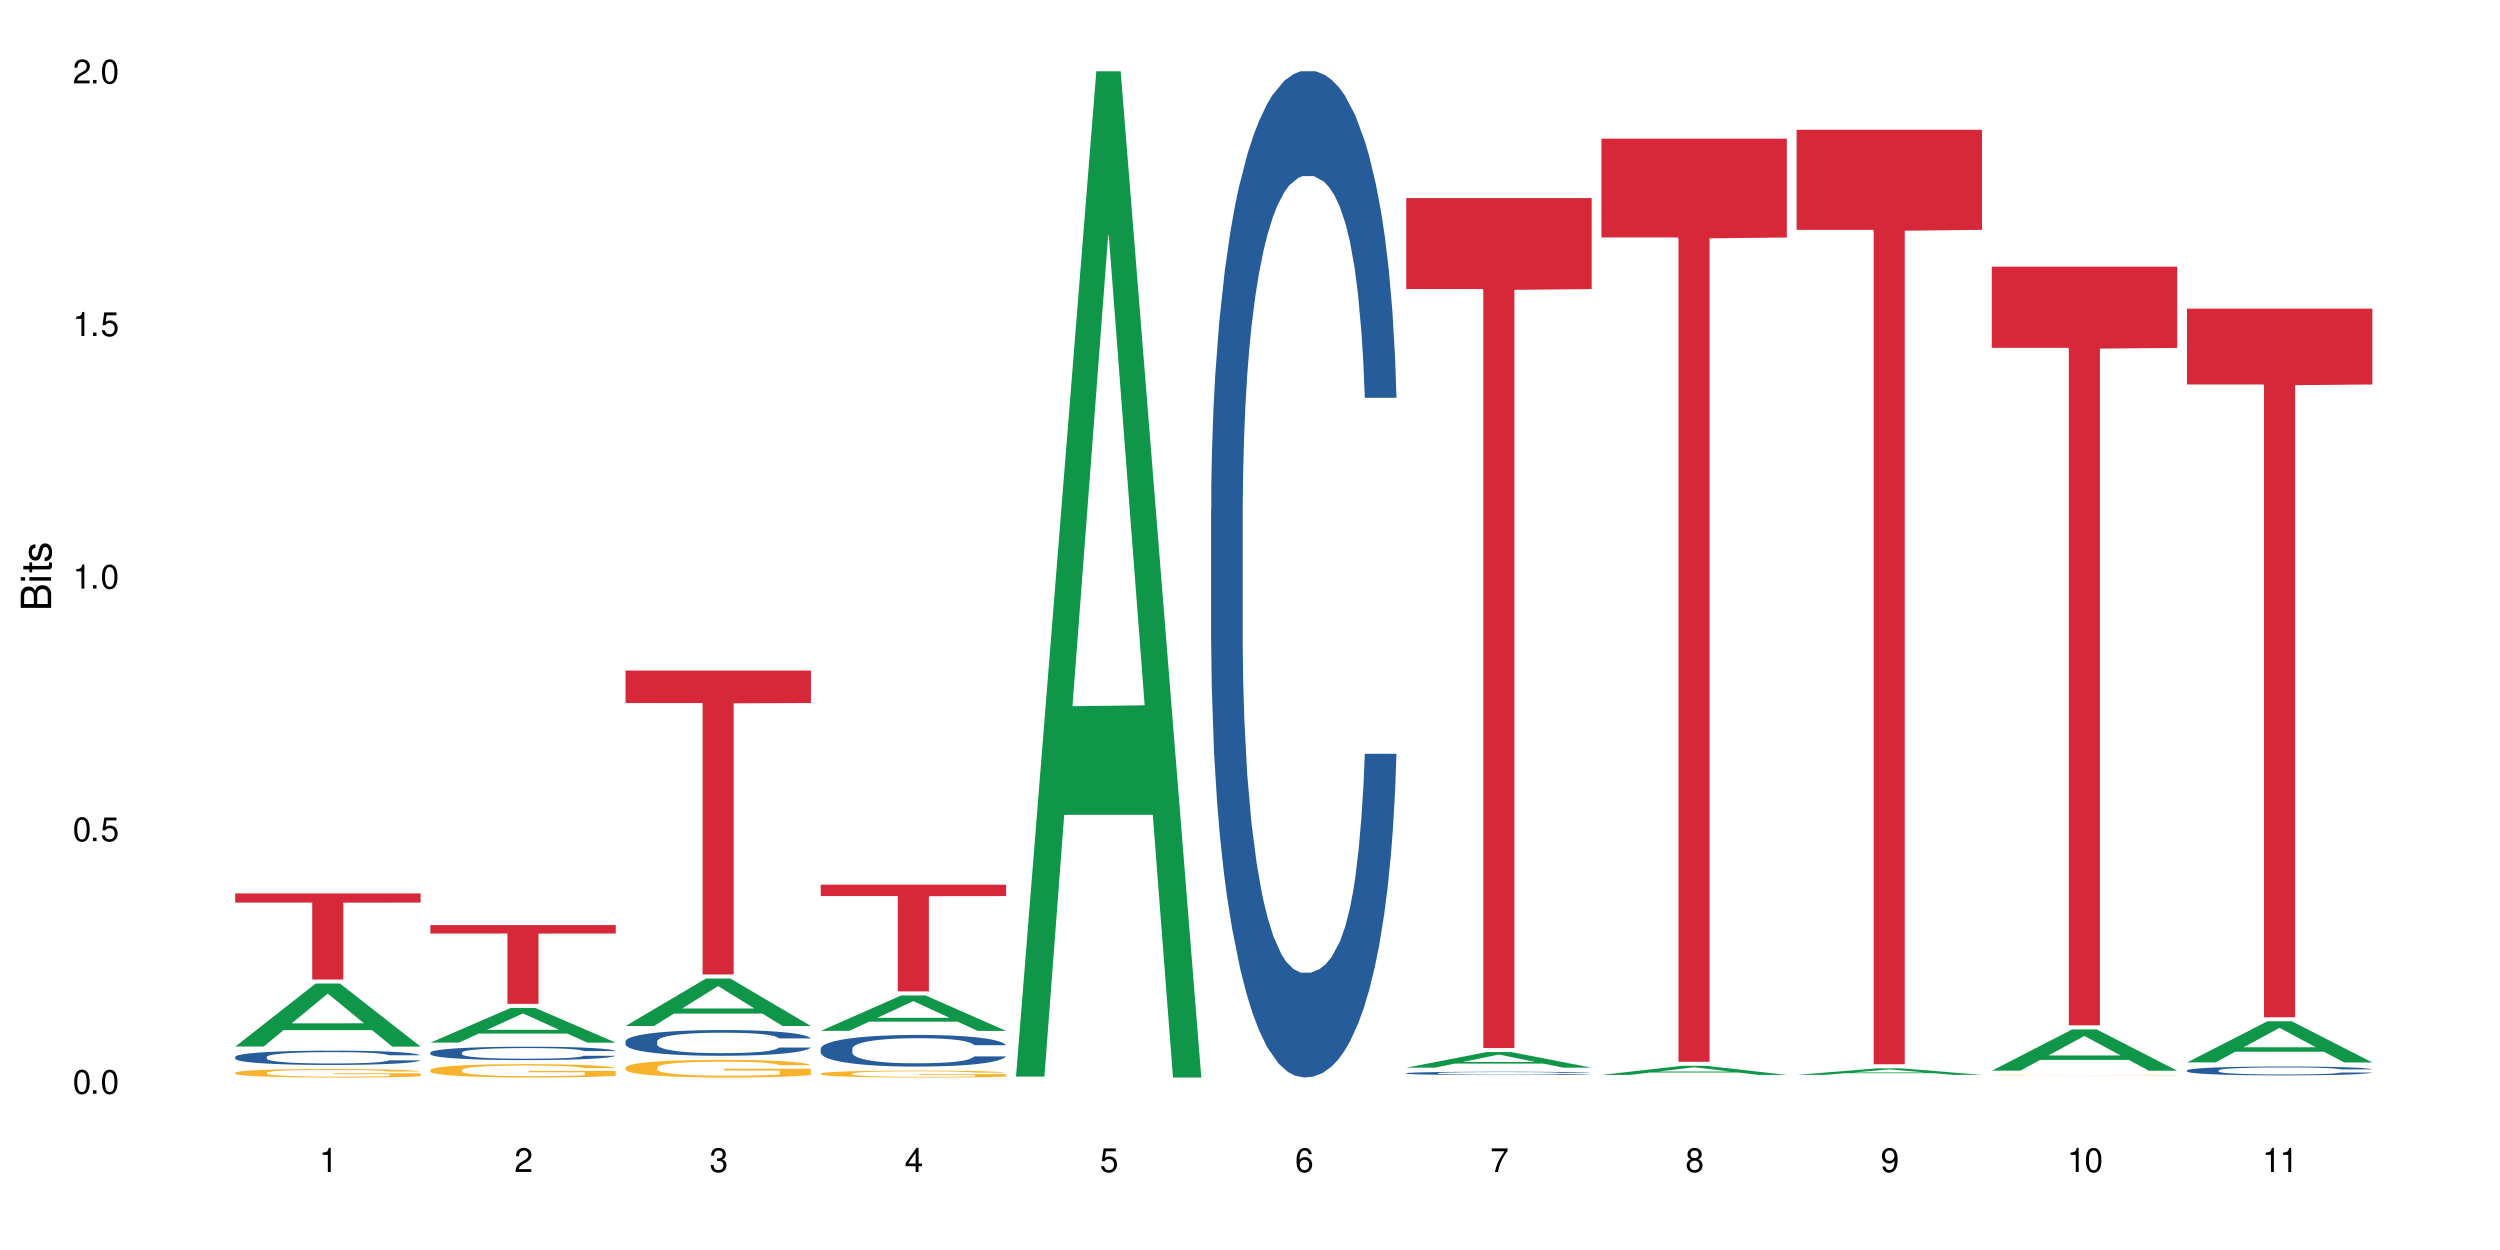<?xml version="1.0" encoding="UTF-8"?>
<svg xmlns="http://www.w3.org/2000/svg" xmlns:xlink="http://www.w3.org/1999/xlink" width="720" height="360" viewBox="0 0 720 360">
<defs>
<g>
<g id="glyph-0-0">
</g>
<g id="glyph-0-1">
<path d="M 2.641 -6.938 C 2 -6.938 1.422 -6.656 1.078 -6.172 C 0.641 -5.562 0.406 -4.641 0.406 -3.359 C 0.406 -1.016 1.188 0.219 2.641 0.219 C 4.078 0.219 4.859 -1.016 4.859 -3.297 C 4.859 -4.641 4.656 -5.547 4.203 -6.172 C 3.844 -6.656 3.281 -6.938 2.641 -6.938 Z M 2.641 -6.188 C 3.547 -6.188 4 -5.25 4 -3.375 C 4 -1.406 3.562 -0.484 2.625 -0.484 C 1.734 -0.484 1.281 -1.438 1.281 -3.344 C 1.281 -5.25 1.734 -6.188 2.641 -6.188 Z M 2.641 -6.188 "/>
</g>
<g id="glyph-0-2">
<path d="M 1.828 -1 L 0.828 -1 L 0.828 0 L 1.828 0 Z M 1.828 -1 "/>
</g>
<g id="glyph-0-3">
<path d="M 4.562 -6.797 L 1.062 -6.797 L 0.547 -3.094 L 1.328 -3.094 C 1.719 -3.562 2.047 -3.734 2.578 -3.734 C 3.484 -3.734 4.062 -3.109 4.062 -2.094 C 4.062 -1.125 3.484 -0.531 2.578 -0.531 C 1.828 -0.531 1.375 -0.906 1.188 -1.672 L 0.328 -1.672 C 0.453 -1.109 0.547 -0.844 0.75 -0.594 C 1.125 -0.078 1.828 0.219 2.594 0.219 C 3.969 0.219 4.922 -0.781 4.922 -2.219 C 4.922 -3.562 4.031 -4.484 2.719 -4.484 C 2.25 -4.484 1.859 -4.359 1.469 -4.062 L 1.734 -5.969 L 4.562 -5.969 Z M 4.562 -6.797 "/>
</g>
<g id="glyph-0-4">
<path d="M 2.484 -4.938 L 2.484 0 L 3.328 0 L 3.328 -6.938 L 2.766 -6.938 C 2.469 -5.875 2.281 -5.734 0.984 -5.562 L 0.984 -4.938 Z M 2.484 -4.938 "/>
</g>
<g id="glyph-0-5">
<path d="M 4.859 -0.828 L 1.281 -0.828 C 1.359 -1.406 1.672 -1.781 2.5 -2.281 L 3.469 -2.828 C 4.406 -3.344 4.906 -4.062 4.906 -4.906 C 4.906 -5.484 4.672 -6.031 4.266 -6.406 C 3.859 -6.766 3.375 -6.938 2.719 -6.938 C 1.859 -6.938 1.219 -6.625 0.844 -6.031 C 0.609 -5.672 0.5 -5.234 0.484 -4.531 L 1.328 -4.531 C 1.359 -5.016 1.406 -5.281 1.531 -5.516 C 1.75 -5.938 2.188 -6.203 2.703 -6.203 C 3.469 -6.203 4.031 -5.641 4.031 -4.891 C 4.031 -4.344 3.719 -3.859 3.125 -3.516 L 2.234 -3 C 0.812 -2.172 0.406 -1.531 0.328 -0.016 L 4.859 -0.016 Z M 4.859 -0.828 "/>
</g>
<g id="glyph-0-6">
<path d="M 2.125 -3.188 L 2.578 -3.188 C 3.5 -3.188 3.984 -2.766 3.984 -1.922 C 3.984 -1.062 3.469 -0.531 2.594 -0.531 C 1.656 -0.531 1.203 -1 1.156 -2.016 L 0.312 -2.016 C 0.344 -1.453 0.438 -1.094 0.609 -0.781 C 0.953 -0.109 1.625 0.219 2.547 0.219 C 3.953 0.219 4.859 -0.625 4.859 -1.938 C 4.859 -2.828 4.516 -3.297 3.703 -3.594 C 4.344 -3.844 4.656 -4.328 4.656 -5.031 C 4.656 -6.219 3.875 -6.938 2.578 -6.938 C 1.203 -6.938 0.484 -6.172 0.453 -4.703 L 1.297 -4.703 C 1.312 -5.125 1.344 -5.359 1.453 -5.578 C 1.641 -5.969 2.062 -6.203 2.594 -6.203 C 3.344 -6.203 3.797 -5.75 3.797 -5 C 3.797 -4.516 3.609 -4.219 3.25 -4.047 C 3.016 -3.953 2.703 -3.922 2.125 -3.906 Z M 2.125 -3.188 "/>
</g>
<g id="glyph-0-7">
<path d="M 3.141 -1.672 L 3.141 0 L 3.984 0 L 3.984 -1.672 L 4.984 -1.672 L 4.984 -2.438 L 3.984 -2.438 L 3.984 -6.938 L 3.359 -6.938 L 0.266 -2.578 L 0.266 -1.672 Z M 3.141 -2.438 L 1 -2.438 L 3.141 -5.5 Z M 3.141 -2.438 "/>
</g>
<g id="glyph-0-8">
<path d="M 4.781 -5.125 C 4.609 -6.266 3.891 -6.938 2.844 -6.938 C 2.094 -6.938 1.422 -6.578 1.031 -5.953 C 0.594 -5.266 0.406 -4.422 0.406 -3.172 C 0.406 -2 0.578 -1.25 0.984 -0.641 C 1.359 -0.078 1.953 0.219 2.703 0.219 C 3.984 0.219 4.922 -0.75 4.922 -2.094 C 4.922 -3.375 4.062 -4.281 2.844 -4.281 C 2.172 -4.281 1.641 -4.031 1.281 -3.516 C 1.281 -5.234 1.828 -6.188 2.797 -6.188 C 3.391 -6.188 3.797 -5.797 3.938 -5.125 Z M 2.734 -3.531 C 3.547 -3.531 4.062 -2.953 4.062 -2.031 C 4.062 -1.156 3.484 -0.531 2.703 -0.531 C 1.922 -0.531 1.328 -1.188 1.328 -2.078 C 1.328 -2.938 1.906 -3.531 2.734 -3.531 Z M 2.734 -3.531 "/>
</g>
<g id="glyph-0-9">
<path d="M 4.984 -6.797 L 0.438 -6.797 L 0.438 -5.969 L 4.109 -5.969 C 2.5 -3.656 1.828 -2.234 1.328 0 L 2.219 0 C 2.594 -2.172 3.453 -4.047 4.984 -6.094 Z M 4.984 -6.797 "/>
</g>
<g id="glyph-0-10">
<path d="M 3.75 -3.656 C 4.469 -4.094 4.688 -4.438 4.688 -5.078 C 4.688 -6.172 3.844 -6.938 2.641 -6.938 C 1.438 -6.938 0.594 -6.172 0.594 -5.094 C 0.594 -4.438 0.812 -4.094 1.516 -3.656 C 0.734 -3.266 0.359 -2.703 0.359 -1.922 C 0.359 -0.656 1.281 0.219 2.641 0.219 C 3.984 0.219 4.922 -0.656 4.922 -1.922 C 4.922 -2.703 4.531 -3.266 3.75 -3.656 Z M 2.641 -6.188 C 3.359 -6.188 3.812 -5.75 3.812 -5.062 C 3.812 -4.406 3.344 -3.984 2.641 -3.984 C 1.922 -3.984 1.453 -4.406 1.453 -5.078 C 1.453 -5.75 1.922 -6.188 2.641 -6.188 Z M 2.641 -3.266 C 3.484 -3.266 4.062 -2.719 4.062 -1.906 C 4.062 -1.078 3.484 -0.531 2.625 -0.531 C 1.797 -0.531 1.219 -1.094 1.219 -1.906 C 1.219 -2.719 1.781 -3.266 2.641 -3.266 Z M 2.641 -3.266 "/>
</g>
<g id="glyph-0-11">
<path d="M 0.516 -1.578 C 0.672 -0.453 1.406 0.219 2.438 0.219 C 3.188 0.219 3.859 -0.141 4.266 -0.766 C 4.688 -1.453 4.891 -2.297 4.891 -3.547 C 4.891 -4.719 4.703 -5.453 4.312 -6.078 C 3.938 -6.641 3.344 -6.938 2.594 -6.938 C 1.297 -6.938 0.359 -5.969 0.359 -4.625 C 0.359 -3.344 1.234 -2.453 2.453 -2.453 C 3.094 -2.453 3.578 -2.672 4.016 -3.203 C 4 -1.484 3.469 -0.531 2.5 -0.531 C 1.906 -0.531 1.484 -0.906 1.359 -1.578 Z M 2.578 -6.203 C 3.375 -6.203 3.969 -5.531 3.969 -4.641 C 3.969 -3.797 3.391 -3.188 2.547 -3.188 C 1.734 -3.188 1.234 -3.766 1.234 -4.688 C 1.234 -5.562 1.797 -6.203 2.578 -6.203 Z M 2.578 -6.203 "/>
</g>
<g id="glyph-1-0">
</g>
<g id="glyph-1-1">
<path d="M 0 -0.953 L 0 -4.891 C 0 -5.719 -0.234 -6.344 -0.734 -6.797 C -1.188 -7.234 -1.812 -7.469 -2.5 -7.469 C -3.547 -7.469 -4.188 -7 -4.625 -5.875 C -4.984 -6.688 -5.625 -7.094 -6.531 -7.094 C -7.172 -7.094 -7.734 -6.859 -8.141 -6.391 C -8.562 -5.922 -8.75 -5.344 -8.75 -4.5 L -8.75 -0.953 Z M -4.984 -2.062 L -7.766 -2.062 L -7.766 -4.219 C -7.766 -4.844 -7.688 -5.203 -7.453 -5.5 C -7.219 -5.812 -6.859 -5.969 -6.375 -5.969 C -5.891 -5.969 -5.531 -5.812 -5.297 -5.5 C -5.062 -5.203 -4.984 -4.844 -4.984 -4.219 Z M -0.984 -2.062 L -4 -2.062 L -4 -4.781 C -4 -5.766 -3.438 -6.359 -2.484 -6.359 C -1.547 -6.359 -0.984 -5.766 -0.984 -4.781 Z M -0.984 -2.062 "/>
</g>
<g id="glyph-1-2">
<path d="M -6.281 -1.797 L -6.281 -0.797 L 0 -0.797 L 0 -1.797 Z M -8.75 -1.797 L -8.75 -0.797 L -7.484 -0.797 L -7.484 -1.797 Z M -8.75 -1.797 "/>
</g>
<g id="glyph-1-3">
<path d="M -6.281 -3.047 L -6.281 -2.016 L -8.016 -2.016 L -8.016 -1.016 L -6.281 -1.016 L -6.281 -0.172 L -5.469 -0.172 L -5.469 -1.016 L -0.719 -1.016 C -0.078 -1.016 0.281 -1.453 0.281 -2.234 C 0.281 -2.5 0.25 -2.719 0.188 -3.047 L -0.641 -3.047 C -0.609 -2.906 -0.594 -2.766 -0.594 -2.562 C -0.594 -2.141 -0.719 -2.016 -1.156 -2.016 L -5.469 -2.016 L -5.469 -3.047 Z M -6.281 -3.047 "/>
</g>
<g id="glyph-1-4">
<path d="M -4.531 -5.25 C -5.766 -5.25 -6.469 -4.422 -6.469 -2.969 C -6.469 -1.516 -5.719 -0.562 -4.547 -0.562 C -3.562 -0.562 -3.094 -1.062 -2.734 -2.562 L -2.516 -3.484 C -2.344 -4.188 -2.094 -4.469 -1.641 -4.469 C -1.047 -4.469 -0.641 -3.875 -0.641 -3 C -0.641 -2.453 -0.797 -2 -1.062 -1.75 C -1.25 -1.594 -1.422 -1.531 -1.875 -1.469 L -1.875 -0.406 C -0.422 -0.453 0.281 -1.266 0.281 -2.922 C 0.281 -4.5 -0.5 -5.516 -1.719 -5.516 C -2.656 -5.516 -3.172 -4.984 -3.469 -3.734 L -3.703 -2.766 C -3.891 -1.953 -4.156 -1.609 -4.594 -1.609 C -5.188 -1.609 -5.547 -2.125 -5.547 -2.938 C -5.547 -3.75 -5.203 -4.172 -4.531 -4.203 Z M -4.531 -5.25 "/>
</g>
</g>
</defs>
<rect x="-72" y="-36" width="864" height="432" fill="rgb(100%, 100%, 100%)" fill-opacity="1"/>
<path fill-rule="nonzero" fill="rgb(6.275%, 58.824%, 28.235%)" fill-opacity="1" d="M 67.73 301.406 L 67.789 301.391 L 90.895 283.262 L 97.91 283.262 L 121.133 301.426 L 112.973 301.426 L 107.152 296.684 L 81.652 296.684 L 75.945 301.406 L 67.73 301.406 L 84.105 294.723 L 104.816 294.707 L 94.488 286.23 L 94.375 286.215 L 94.262 286.266 L 84.047 294.707 L 84.105 294.723 Z M 67.73 301.406 "/>
<path fill-rule="nonzero" fill="rgb(14.51%, 36.078%, 60%)" fill-opacity="1" d="M 67.73 304.383 L 67.797 304.379 L 67.797 304.289 L 67.992 304.145 L 68.449 303.965 L 68.902 303.84 L 70.074 303.617 L 71.703 303.402 L 73.398 303.238 L 74.633 303.137 L 75.742 303.062 L 78.281 302.922 L 79.91 302.852 L 81.668 302.789 L 83.816 302.723 L 85.379 302.688 L 88.895 302.625 L 91.5 302.602 L 93.52 302.59 L 97.883 302.59 L 100.488 302.605 L 102.375 302.621 L 104.461 302.652 L 106.219 302.688 L 109.281 302.77 L 112.016 302.875 L 113.254 302.934 L 115.207 303.051 L 116.703 303.164 L 117.746 303.262 L 118.918 303.402 L 119.961 303.57 L 120.742 303.766 L 121.133 303.926 L 112.016 303.926 L 111.559 303.773 L 111.039 303.66 L 110.062 303.504 L 109.086 303.395 L 107.715 303.285 L 106.48 303.215 L 104.785 303.141 L 103.289 303.098 L 101.727 303.062 L 100.227 303.039 L 97.363 303.02 L 94.039 303.02 L 92.805 303.027 L 90.262 303.055 L 88.895 303.082 L 86.941 303.133 L 85.574 303.184 L 83.945 303.258 L 82.84 303.324 L 81.473 303.422 L 80.496 303.508 L 79.387 303.633 L 78.738 303.727 L 78.152 303.832 L 77.629 303.957 L 77.238 304.086 L 76.977 304.227 L 76.848 304.363 L 76.848 304.945 L 76.977 305.082 L 77.305 305.238 L 78.152 305.469 L 79.387 305.668 L 80.82 305.828 L 82.188 305.941 L 82.969 305.992 L 84.012 306.055 L 85.641 306.129 L 87.984 306.203 L 89.352 306.234 L 91.438 306.266 L 93.586 306.281 L 96.449 306.281 L 98.988 306.266 L 100.684 306.246 L 102.441 306.215 L 104.852 306.152 L 106.348 306.09 L 107.652 306.02 L 108.629 305.949 L 109.281 305.887 L 110.258 305.77 L 111.039 305.645 L 111.625 305.512 L 112.016 305.383 L 121.133 305.383 L 120.742 305.535 L 120.156 305.68 L 119.57 305.789 L 118.656 305.922 L 117.613 306.039 L 116.117 306.172 L 114.879 306.258 L 113.254 306.352 L 111.754 306.422 L 110.125 306.488 L 107.715 306.562 L 106.152 306.602 L 104.461 306.633 L 102.441 306.664 L 99.902 306.691 L 97.168 306.707 L 94.625 306.707 L 91.891 306.703 L 89.871 306.688 L 87.203 306.652 L 83.883 306.586 L 81.473 306.512 L 79.582 306.441 L 77.957 306.367 L 76.133 306.266 L 73.789 306.098 L 72.355 305.973 L 71.379 305.867 L 70.27 305.719 L 69.488 305.586 L 68.578 305.375 L 67.926 305.109 L 67.73 304.902 Z M 67.73 304.383 "/>
<path fill-rule="nonzero" fill="rgb(96.863%, 70.196%, 16.863%)" fill-opacity="1" d="M 67.73 308.926 L 67.797 308.926 L 67.797 308.879 L 68.055 308.777 L 68.707 308.641 L 69.555 308.523 L 70.465 308.434 L 71.051 308.387 L 72.027 308.32 L 72.875 308.27 L 75.023 308.168 L 77.762 308.074 L 79.258 308.035 L 80.949 307.996 L 83.359 307.953 L 84.469 307.938 L 87.855 307.902 L 91.695 307.879 L 95.93 307.871 L 97.883 307.875 L 100.555 307.883 L 104.199 307.91 L 106.285 307.93 L 107.91 307.953 L 109.605 307.984 L 111.688 308.027 L 113.645 308.082 L 115.207 308.137 L 116.77 308.203 L 118.07 308.273 L 119.18 308.355 L 120.156 308.449 L 120.742 308.527 L 121.133 308.605 L 112.078 308.605 L 111.559 308.527 L 110.973 308.465 L 109.996 308.391 L 109.02 308.336 L 108.043 308.297 L 106.219 308.238 L 104.656 308.199 L 102.703 308.168 L 100.812 308.148 L 98.664 308.137 L 97.363 308.133 L 93.91 308.133 L 90.785 308.148 L 88.961 308.164 L 87.66 308.184 L 85.836 308.215 L 84.727 308.242 L 84.078 308.262 L 82.125 308.332 L 80.82 308.395 L 80.105 308.438 L 79.191 308.504 L 78.543 308.566 L 77.824 308.656 L 77.434 308.723 L 76.914 308.875 L 76.848 309.277 L 77.043 309.363 L 77.434 309.457 L 77.957 309.539 L 78.738 309.621 L 79.52 309.688 L 80.887 309.773 L 82.059 309.832 L 82.969 309.871 L 84.727 309.934 L 85.445 309.953 L 87.137 309.992 L 88.895 310.023 L 91.047 310.051 L 92.672 310.066 L 95.277 310.078 L 98.598 310.078 L 102.508 310.062 L 104.98 310.047 L 106.676 310.027 L 107.781 310.012 L 109.148 309.988 L 110.125 309.965 L 111.039 309.938 L 112.145 309.902 L 112.145 309.363 L 96.059 309.363 L 96.059 309.109 L 121.066 309.109 L 121.133 309.988 L 119.766 310.047 L 118.07 310.105 L 116.441 310.152 L 114.75 310.188 L 112.34 310.23 L 110.387 310.258 L 107.391 310.289 L 104.656 310.309 L 101.789 310.324 L 99.25 310.332 L 96.254 310.332 L 93.586 310.328 L 90.719 310.316 L 88.441 310.297 L 86.355 310.273 L 84.273 310.246 L 81.668 310.199 L 79.973 310.16 L 78.215 310.113 L 76.457 310.055 L 74.895 309.996 L 73.852 309.949 L 72.812 309.895 L 71.703 309.828 L 70.66 309.75 L 69.879 309.68 L 69.164 309.602 L 68.645 309.527 L 68.121 309.426 L 67.859 309.348 L 67.73 309.277 Z M 67.73 308.926 "/>
<path fill-rule="nonzero" fill="rgb(83.922%, 15.686%, 22.353%)" fill-opacity="1" d="M 67.73 257.297 L 121.133 257.297 L 121.133 259.949 L 98.875 259.973 L 98.875 282.098 L 89.922 282.098 L 89.922 259.996 L 89.793 259.949 L 67.73 259.949 Z M 67.73 257.297 "/>
<path fill-rule="nonzero" fill="rgb(6.275%, 58.824%, 28.235%)" fill-opacity="1" d="M 123.941 300.277 L 124 300.27 L 147.105 290.277 L 154.125 290.277 L 177.344 300.289 L 169.184 300.289 L 163.367 297.676 L 137.863 297.676 L 132.156 300.277 L 123.941 300.277 L 140.316 296.594 L 161.027 296.582 L 150.699 291.91 L 150.586 291.902 L 150.473 291.93 L 140.258 296.582 L 140.316 296.594 Z M 123.941 300.277 "/>
<path fill-rule="nonzero" fill="rgb(14.51%, 36.078%, 60%)" fill-opacity="1" d="M 123.941 303.129 L 124.008 303.125 L 124.008 303.043 L 124.203 302.906 L 124.66 302.738 L 125.113 302.621 L 126.285 302.414 L 127.914 302.215 L 129.609 302.059 L 130.844 301.965 L 131.953 301.895 L 134.492 301.766 L 136.121 301.699 L 137.879 301.637 L 140.027 301.578 L 141.59 301.543 L 145.109 301.488 L 147.711 301.461 L 149.73 301.453 L 154.094 301.453 L 156.699 301.465 L 158.59 301.484 L 160.672 301.512 L 162.43 301.543 L 165.492 301.621 L 168.227 301.719 L 169.465 301.777 L 171.418 301.887 L 172.914 301.992 L 173.957 302.082 L 175.129 302.215 L 176.172 302.371 L 176.953 302.551 L 177.344 302.703 L 168.227 302.703 L 167.77 302.562 L 167.25 302.453 L 166.273 302.309 L 165.297 302.207 L 163.93 302.105 L 162.691 302.035 L 160.996 301.969 L 159.5 301.926 L 157.938 301.895 L 156.438 301.875 L 153.574 301.852 L 150.254 301.852 L 149.016 301.859 L 146.477 301.887 L 145.109 301.914 L 143.152 301.961 L 141.785 302.008 L 140.156 302.078 L 139.051 302.141 L 137.684 302.23 L 136.707 302.312 L 135.598 302.43 L 134.949 302.516 L 134.363 302.613 L 133.84 302.73 L 133.449 302.855 L 133.191 302.984 L 133.059 303.113 L 133.059 303.66 L 133.191 303.785 L 133.516 303.934 L 134.363 304.148 L 135.598 304.336 L 137.031 304.484 L 138.398 304.59 L 139.18 304.641 L 140.223 304.695 L 141.852 304.766 L 144.195 304.836 L 145.562 304.867 L 147.648 304.895 L 149.797 304.906 L 152.66 304.906 L 155.203 304.895 L 156.895 304.875 L 158.652 304.848 L 161.062 304.789 L 162.559 304.73 L 163.863 304.664 L 164.84 304.598 L 165.492 304.543 L 166.469 304.434 L 167.25 304.312 L 167.836 304.188 L 168.227 304.07 L 177.344 304.07 L 176.953 304.211 L 176.367 304.348 L 175.781 304.449 L 174.867 304.574 L 173.828 304.684 L 172.328 304.805 L 171.09 304.887 L 169.465 304.977 L 167.965 305.043 L 166.336 305.102 L 163.93 305.172 L 162.363 305.207 L 160.672 305.238 L 158.652 305.27 L 156.113 305.293 L 153.379 305.305 L 150.84 305.309 L 148.102 305.305 L 146.086 305.289 L 143.414 305.258 L 140.094 305.195 L 137.684 305.125 L 135.793 305.059 L 134.168 304.988 L 132.344 304.895 L 130 304.738 L 128.566 304.617 L 127.59 304.52 L 126.48 304.383 L 125.699 304.258 L 124.789 304.062 L 124.137 303.812 L 123.941 303.617 Z M 123.941 303.129 "/>
<path fill-rule="nonzero" fill="rgb(96.863%, 70.196%, 16.863%)" fill-opacity="1" d="M 123.941 308.125 L 124.008 308.121 L 124.008 308.051 L 124.27 307.895 L 124.918 307.676 L 125.766 307.496 L 126.676 307.355 L 127.266 307.281 L 128.242 307.176 L 129.086 307.098 L 131.234 306.938 L 133.973 306.789 L 135.469 306.727 L 137.164 306.668 L 139.57 306.602 L 140.68 306.574 L 144.066 306.52 L 147.906 306.484 L 152.141 306.473 L 154.094 306.477 L 156.766 306.492 L 160.41 306.531 L 162.496 306.566 L 164.125 306.602 L 165.816 306.645 L 167.902 306.719 L 169.855 306.801 L 171.418 306.887 L 172.98 306.992 L 174.281 307.105 L 175.391 307.227 L 176.367 307.375 L 176.953 307.5 L 177.344 307.621 L 168.293 307.621 L 167.77 307.5 L 167.184 307.402 L 166.207 307.289 L 165.23 307.203 L 164.254 307.137 L 162.43 307.043 L 160.867 306.988 L 158.914 306.938 L 157.023 306.906 L 154.875 306.887 L 153.574 306.879 L 150.121 306.879 L 146.996 306.902 L 145.172 306.934 L 143.871 306.961 L 142.047 307.012 L 140.941 307.055 L 140.289 307.082 L 138.336 307.191 L 137.031 307.293 L 136.316 307.359 L 135.402 307.465 L 134.754 307.559 L 134.035 307.699 L 133.645 307.805 L 133.125 308.047 L 133.059 308.68 L 133.254 308.812 L 133.645 308.957 L 134.168 309.086 L 134.949 309.219 L 135.73 309.32 L 137.098 309.457 L 138.27 309.551 L 139.18 309.609 L 140.941 309.707 L 141.656 309.738 L 143.348 309.801 L 145.109 309.852 L 147.258 309.891 L 148.883 309.914 L 151.488 309.93 L 154.812 309.93 L 158.719 309.91 L 161.191 309.883 L 162.887 309.852 L 163.992 309.828 L 165.359 309.789 L 166.336 309.754 L 167.25 309.715 L 168.355 309.656 L 168.355 308.812 L 152.27 308.809 L 152.27 308.414 L 177.277 308.41 L 177.344 309.789 L 175.977 309.887 L 174.281 309.977 L 172.656 310.047 L 170.961 310.105 L 168.551 310.176 L 166.598 310.215 L 163.602 310.266 L 160.867 310.297 L 158 310.316 L 155.461 310.328 L 152.465 310.332 L 149.797 310.324 L 146.93 310.305 L 144.652 310.277 L 142.566 310.242 L 140.484 310.195 L 137.879 310.121 L 136.188 310.062 L 134.426 309.988 L 132.668 309.898 L 131.105 309.805 L 130.062 309.73 L 129.023 309.645 L 127.914 309.539 L 126.871 309.418 L 126.09 309.309 L 125.375 309.188 L 124.855 309.07 L 124.332 308.914 L 124.074 308.785 L 123.941 308.676 Z M 123.941 308.125 "/>
<path fill-rule="nonzero" fill="rgb(83.922%, 15.686%, 22.353%)" fill-opacity="1" d="M 123.941 266.418 L 177.344 266.418 L 177.344 268.848 L 155.086 268.871 L 155.086 289.113 L 146.133 289.113 L 146.133 268.891 L 146.004 268.848 L 123.941 268.848 Z M 123.941 266.418 "/>
<path fill-rule="nonzero" fill="rgb(6.275%, 58.824%, 28.235%)" fill-opacity="1" d="M 180.152 295.48 L 180.211 295.465 L 203.316 281.816 L 210.336 281.816 L 233.555 295.492 L 225.395 295.492 L 219.578 291.922 L 194.074 291.922 L 188.371 295.48 L 180.152 295.48 L 196.527 290.445 L 217.238 290.434 L 206.91 284.051 L 206.797 284.039 L 206.684 284.074 L 196.473 290.434 L 196.527 290.445 Z M 180.152 295.48 "/>
<path fill-rule="nonzero" fill="rgb(14.51%, 36.078%, 60%)" fill-opacity="1" d="M 180.152 299.879 L 180.219 299.875 L 180.219 299.711 L 180.414 299.453 L 180.871 299.129 L 181.324 298.906 L 182.5 298.504 L 184.125 298.121 L 185.82 297.82 L 187.059 297.645 L 188.164 297.508 L 190.703 297.258 L 192.332 297.129 L 194.09 297.016 L 196.238 296.898 L 197.801 296.832 L 201.32 296.723 L 203.922 296.676 L 205.941 296.656 L 210.305 296.656 L 212.91 296.684 L 214.801 296.719 L 216.883 296.77 L 218.641 296.832 L 221.703 296.98 L 224.438 297.172 L 225.676 297.281 L 227.629 297.488 L 229.125 297.691 L 230.168 297.867 L 231.34 298.121 L 232.383 298.426 L 233.164 298.77 L 233.555 299.062 L 224.438 299.062 L 223.98 298.789 L 223.461 298.578 L 222.484 298.301 L 221.508 298.105 L 220.141 297.91 L 218.902 297.781 L 217.207 297.652 L 215.711 297.57 L 214.148 297.508 L 212.648 297.469 L 209.785 297.43 L 206.465 297.43 L 205.227 297.441 L 202.688 297.496 L 201.32 297.543 L 199.363 297.637 L 197.996 297.727 L 196.371 297.863 L 195.262 297.977 L 193.895 298.152 L 192.918 298.309 L 191.812 298.531 L 191.16 298.703 L 190.574 298.891 L 190.051 299.113 L 189.66 299.352 L 189.402 299.602 L 189.27 299.848 L 189.27 300.895 L 189.402 301.141 L 189.727 301.426 L 190.574 301.84 L 191.812 302.195 L 193.242 302.48 L 194.609 302.684 L 195.395 302.781 L 196.434 302.887 L 198.062 303.023 L 200.406 303.16 L 201.773 303.215 L 203.859 303.266 L 206.008 303.293 L 208.875 303.293 L 211.414 303.266 L 213.105 303.234 L 214.863 303.18 L 217.273 303.062 L 218.773 302.957 L 220.074 302.828 L 221.051 302.699 L 221.703 302.59 L 222.68 302.379 L 223.461 302.148 L 224.047 301.914 L 224.438 301.684 L 233.555 301.684 L 233.164 301.953 L 232.578 302.219 L 231.992 302.414 L 231.082 302.652 L 230.039 302.859 L 228.539 303.098 L 227.305 303.254 L 225.676 303.422 L 224.176 303.551 L 222.551 303.668 L 220.141 303.801 L 218.578 303.871 L 216.883 303.93 L 214.863 303.984 L 212.324 304.031 L 209.59 304.059 L 207.051 304.066 L 204.316 304.055 L 202.297 304.027 L 199.625 303.965 L 196.305 303.844 L 193.895 303.715 L 192.008 303.586 L 190.379 303.449 L 188.555 303.266 L 186.211 302.969 L 184.777 302.738 L 183.801 302.551 L 182.695 302.285 L 181.914 302.047 L 181 301.668 L 180.348 301.188 L 180.152 300.816 Z M 180.152 299.879 "/>
<path fill-rule="nonzero" fill="rgb(96.863%, 70.196%, 16.863%)" fill-opacity="1" d="M 180.152 307.414 L 180.219 307.41 L 180.219 307.316 L 180.48 307.109 L 181.129 306.82 L 181.977 306.582 L 182.891 306.395 L 183.477 306.297 L 184.453 306.156 L 185.297 306.055 L 187.449 305.844 L 190.184 305.648 L 191.68 305.566 L 193.375 305.488 L 195.785 305.398 L 196.891 305.367 L 200.277 305.293 L 204.121 305.246 L 208.352 305.23 L 210.305 305.234 L 212.977 305.254 L 216.621 305.305 L 218.707 305.352 L 220.336 305.398 L 222.027 305.457 L 224.113 305.551 L 226.066 305.664 L 227.629 305.777 L 229.191 305.914 L 230.492 306.066 L 231.602 306.227 L 232.578 306.422 L 233.164 306.586 L 233.555 306.75 L 224.504 306.75 L 223.98 306.586 L 223.395 306.461 L 222.418 306.309 L 221.441 306.195 L 220.465 306.105 L 218.641 305.984 L 217.078 305.91 L 215.125 305.844 L 213.238 305.805 L 211.086 305.777 L 209.785 305.766 L 206.332 305.766 L 203.207 305.801 L 201.383 305.836 L 200.082 305.875 L 198.258 305.941 L 197.152 306 L 196.5 306.035 L 194.547 306.18 L 193.242 306.312 L 192.527 306.398 L 191.617 306.539 L 190.965 306.664 L 190.246 306.852 L 189.855 306.992 L 189.336 307.309 L 189.27 308.148 L 189.465 308.324 L 189.855 308.516 L 190.379 308.684 L 191.16 308.859 L 191.941 308.996 L 193.309 309.176 L 194.48 309.297 L 195.395 309.379 L 197.152 309.504 L 197.867 309.547 L 199.562 309.629 L 201.32 309.695 L 203.469 309.75 L 205.098 309.777 L 207.699 309.801 L 211.023 309.801 L 214.93 309.773 L 217.402 309.734 L 219.098 309.699 L 220.203 309.668 L 221.57 309.613 L 222.551 309.566 L 223.461 309.516 L 224.566 309.438 L 224.566 308.324 L 208.484 308.32 L 208.484 307.797 L 233.488 307.793 L 233.555 309.613 L 232.188 309.742 L 230.492 309.863 L 228.867 309.953 L 227.172 310.035 L 224.762 310.121 L 222.809 310.18 L 219.812 310.242 L 217.078 310.285 L 214.215 310.312 L 211.672 310.328 L 208.68 310.332 L 206.008 310.324 L 203.141 310.297 L 200.863 310.258 L 198.777 310.211 L 196.695 310.152 L 194.09 310.055 L 192.398 309.973 L 190.641 309.875 L 188.879 309.758 L 187.316 309.633 L 186.277 309.535 L 185.234 309.426 L 184.125 309.285 L 183.086 309.125 L 182.305 308.98 L 181.586 308.816 L 181.066 308.664 L 180.543 308.453 L 180.285 308.285 L 180.152 308.141 Z M 180.152 307.414 "/>
<path fill-rule="nonzero" fill="rgb(83.922%, 15.686%, 22.353%)" fill-opacity="1" d="M 180.152 193.105 L 233.555 193.105 L 233.555 202.477 L 211.301 202.559 L 211.301 280.652 L 202.344 280.652 L 202.344 202.641 L 202.215 202.477 L 180.152 202.477 Z M 180.152 193.105 "/>
<path fill-rule="nonzero" fill="rgb(6.275%, 58.824%, 28.235%)" fill-opacity="1" d="M 236.367 296.895 L 236.422 296.887 L 259.527 286.691 L 266.547 286.691 L 289.766 296.902 L 281.609 296.902 L 275.789 294.238 L 250.285 294.238 L 244.582 296.895 L 236.367 296.895 L 252.738 293.137 L 273.449 293.125 L 263.121 288.363 L 263.008 288.352 L 262.895 288.379 L 252.684 293.125 L 252.738 293.137 Z M 236.367 296.895 "/>
<path fill-rule="nonzero" fill="rgb(14.51%, 36.078%, 60%)" fill-opacity="1" d="M 236.367 302.031 L 236.43 302.02 L 236.43 301.82 L 236.625 301.504 L 237.082 301.105 L 237.539 300.832 L 238.711 300.34 L 240.34 299.867 L 242.031 299.5 L 243.27 299.281 L 244.375 299.117 L 246.914 298.809 L 248.543 298.652 L 250.301 298.508 L 252.449 298.367 L 254.016 298.285 L 257.531 298.152 L 260.137 298.094 L 262.152 298.066 L 266.516 298.066 L 269.121 298.102 L 271.012 298.145 L 273.094 298.211 L 274.852 298.285 L 277.914 298.469 L 280.648 298.699 L 281.887 298.832 L 283.84 299.09 L 285.34 299.34 L 286.379 299.559 L 287.551 299.867 L 288.594 300.238 L 289.375 300.664 L 289.766 301.023 L 280.648 301.023 L 280.191 300.691 L 279.672 300.43 L 278.695 300.09 L 277.719 299.848 L 276.352 299.609 L 275.113 299.449 L 273.422 299.293 L 271.922 299.191 L 270.359 299.117 L 268.863 299.066 L 265.996 299.016 L 262.676 299.016 L 261.438 299.035 L 258.898 299.102 L 257.531 299.156 L 255.578 299.273 L 254.211 299.383 L 252.582 299.551 L 251.473 299.691 L 250.105 299.906 L 249.129 300.098 L 248.023 300.375 L 247.371 300.582 L 246.785 300.812 L 246.266 301.09 L 245.875 301.379 L 245.613 301.688 L 245.484 301.988 L 245.484 303.277 L 245.613 303.578 L 245.938 303.926 L 246.785 304.434 L 248.023 304.875 L 249.457 305.227 L 250.824 305.477 L 251.605 305.59 L 252.645 305.727 L 254.273 305.891 L 256.617 306.059 L 257.984 306.125 L 260.07 306.191 L 262.219 306.223 L 265.086 306.223 L 267.625 306.191 L 269.316 306.148 L 271.074 306.082 L 273.484 305.941 L 274.984 305.809 L 276.285 305.648 L 277.262 305.492 L 277.914 305.359 L 278.891 305.102 L 279.672 304.816 L 280.258 304.527 L 280.648 304.242 L 289.766 304.242 L 289.375 304.574 L 288.789 304.902 L 288.203 305.141 L 287.293 305.434 L 286.25 305.691 L 284.75 305.984 L 283.516 306.176 L 281.887 306.383 L 280.387 306.539 L 278.762 306.684 L 276.352 306.848 L 274.789 306.93 L 273.094 307.008 L 271.074 307.074 L 268.535 307.133 L 265.801 307.164 L 263.262 307.172 L 260.527 307.156 L 258.508 307.121 L 255.836 307.047 L 252.516 306.898 L 250.105 306.738 L 248.219 306.582 L 246.59 306.414 L 244.766 306.191 L 242.422 305.824 L 240.988 305.543 L 240.012 305.309 L 238.906 304.984 L 238.125 304.691 L 237.211 304.227 L 236.562 303.637 L 236.367 303.18 Z M 236.367 302.031 "/>
<path fill-rule="nonzero" fill="rgb(96.863%, 70.196%, 16.863%)" fill-opacity="1" d="M 236.367 309.191 L 236.43 309.191 L 236.43 309.152 L 236.691 309.07 L 237.344 308.957 L 238.188 308.867 L 239.102 308.793 L 239.688 308.754 L 240.664 308.699 L 241.512 308.66 L 243.66 308.578 L 246.395 308.5 L 247.891 308.469 L 249.586 308.438 L 251.996 308.402 L 253.102 308.391 L 256.488 308.359 L 260.332 308.344 L 264.562 308.336 L 266.516 308.34 L 269.188 308.348 L 272.836 308.367 L 274.918 308.383 L 276.547 308.402 L 278.238 308.426 L 280.324 308.461 L 282.277 308.508 L 283.84 308.551 L 285.402 308.605 L 286.707 308.664 L 287.812 308.727 L 288.789 308.805 L 289.375 308.867 L 289.766 308.93 L 280.715 308.93 L 280.191 308.867 L 279.605 308.816 L 278.629 308.758 L 277.652 308.715 L 276.676 308.68 L 274.852 308.633 L 273.289 308.602 L 271.336 308.578 L 269.449 308.562 L 267.301 308.551 L 265.996 308.547 L 262.543 308.547 L 259.418 308.559 L 257.594 308.574 L 256.293 308.59 L 254.469 308.617 L 253.363 308.637 L 252.711 308.652 L 250.758 308.707 L 249.457 308.758 L 248.738 308.793 L 247.828 308.848 L 247.176 308.898 L 246.461 308.973 L 246.07 309.027 L 245.547 309.148 L 245.484 309.477 L 245.68 309.547 L 246.07 309.621 L 246.59 309.688 L 247.371 309.758 L 248.152 309.809 L 249.52 309.879 L 250.691 309.93 L 251.605 309.957 L 253.363 310.008 L 254.078 310.023 L 255.773 310.059 L 257.531 310.082 L 259.68 310.105 L 261.309 310.117 L 263.914 310.125 L 267.234 310.125 L 271.141 310.113 L 273.617 310.098 L 275.309 310.086 L 276.418 310.07 L 277.785 310.051 L 278.762 310.035 L 279.672 310.012 L 280.781 309.984 L 280.781 309.547 L 264.695 309.547 L 264.695 309.34 L 289.699 309.34 L 289.766 310.051 L 288.398 310.102 L 286.707 310.148 L 285.078 310.184 L 283.383 310.215 L 280.977 310.25 L 279.02 310.273 L 276.023 310.297 L 273.289 310.312 L 270.426 310.324 L 267.887 310.332 L 264.891 310.332 L 262.219 310.328 L 259.355 310.316 L 257.074 310.305 L 254.992 310.285 L 252.906 310.262 L 250.301 310.223 L 248.609 310.191 L 246.852 310.152 L 245.094 310.109 L 243.527 310.059 L 242.488 310.02 L 241.445 309.977 L 240.34 309.922 L 239.297 309.859 L 238.516 309.805 L 237.797 309.738 L 237.277 309.68 L 236.758 309.598 L 236.496 309.531 L 236.367 309.477 Z M 236.367 309.191 "/>
<path fill-rule="nonzero" fill="rgb(83.922%, 15.686%, 22.353%)" fill-opacity="1" d="M 236.367 254.781 L 289.766 254.781 L 289.766 258.074 L 267.512 258.102 L 267.512 285.531 L 258.555 285.531 L 258.555 258.129 L 258.426 258.074 L 236.367 258.074 Z M 236.367 254.781 "/>
<path fill-rule="nonzero" fill="rgb(6.275%, 58.824%, 28.235%)" fill-opacity="1" d="M 292.578 310.059 L 292.633 309.789 L 315.738 20.527 L 322.758 20.527 L 345.977 310.332 L 337.82 310.332 L 332 234.684 L 306.496 234.684 L 300.793 310.059 L 292.578 310.059 L 308.949 203.391 L 329.66 203.117 L 319.336 67.875 L 319.219 67.602 L 319.105 68.418 L 308.895 203.117 L 308.949 203.391 Z M 292.578 310.059 "/>
<path fill-rule="nonzero" fill="rgb(14.51%, 36.078%, 60%)" fill-opacity="1" d="M 348.789 146.621 L 348.852 146.355 L 348.852 140 L 349.051 129.934 L 349.504 117.215 L 349.961 108.477 L 351.133 92.844 L 352.762 77.746 L 354.453 66.09 L 355.691 59.203 L 356.797 53.902 L 359.34 44.102 L 360.965 39.07 L 362.727 34.566 L 364.875 30.062 L 366.438 27.414 L 369.953 23.176 L 372.559 21.32 L 374.578 20.527 L 378.941 20.527 L 381.547 21.586 L 383.434 22.91 L 385.52 25.031 L 387.277 27.414 L 390.336 33.242 L 393.07 40.66 L 394.309 44.898 L 396.262 53.109 L 397.762 61.055 L 398.805 67.945 L 399.977 77.746 L 401.016 89.668 L 401.797 103.176 L 402.188 114.566 L 393.07 114.566 L 392.617 103.973 L 392.094 95.758 L 391.117 84.898 L 390.141 77.215 L 388.773 69.535 L 387.535 64.5 L 385.844 59.469 L 384.344 56.289 L 382.781 53.902 L 381.285 52.316 L 378.418 50.727 L 375.098 50.727 L 373.859 51.254 L 371.32 53.375 L 369.953 55.23 L 368 58.938 L 366.633 62.383 L 365.004 67.68 L 363.898 72.184 L 362.531 79.07 L 361.551 85.164 L 360.445 93.906 L 359.793 100.527 L 359.207 107.945 L 358.688 116.688 L 358.297 125.957 L 358.035 135.762 L 357.906 145.297 L 357.906 186.355 L 358.035 195.895 L 358.363 207.02 L 359.207 223.18 L 360.445 237.219 L 361.879 248.344 L 363.246 256.293 L 364.027 260 L 365.07 264.238 L 366.695 269.535 L 369.043 274.836 L 370.41 276.953 L 372.492 279.074 L 374.641 280.133 L 377.508 280.133 L 380.047 279.074 L 381.742 277.75 L 383.5 275.629 L 385.91 271.125 L 387.406 266.887 L 388.707 261.855 L 389.688 256.82 L 390.336 252.582 L 391.312 244.371 L 392.094 235.363 L 392.68 226.094 L 393.07 217.086 L 402.188 217.086 L 401.797 227.684 L 401.211 238.012 L 400.625 245.695 L 399.715 254.969 L 398.672 263.18 L 397.176 272.449 L 395.938 278.543 L 394.309 285.168 L 392.812 290.199 L 391.184 294.703 L 388.773 300 L 387.211 302.648 L 385.52 305.035 L 383.5 307.152 L 380.961 309.008 L 378.223 310.066 L 375.684 310.332 L 372.949 309.801 L 370.93 308.742 L 368.262 306.359 L 364.938 301.59 L 362.531 296.559 L 360.641 291.523 L 359.012 286.227 L 357.188 279.074 L 354.844 267.418 L 353.41 258.41 L 352.434 250.992 L 351.328 240.664 L 350.547 231.391 L 349.637 216.555 L 348.984 197.746 L 348.789 183.18 Z M 348.789 146.621 "/>
<path fill-rule="nonzero" fill="rgb(6.275%, 58.824%, 28.235%)" fill-opacity="1" d="M 405 307.492 L 405.059 307.488 L 428.164 302.992 L 435.18 302.992 L 458.402 307.496 L 450.242 307.496 L 444.422 306.32 L 418.922 306.32 L 413.215 307.492 L 405 307.492 L 421.375 305.836 L 442.082 305.832 L 431.758 303.727 L 431.645 303.723 L 431.527 303.734 L 421.316 305.832 L 421.375 305.836 Z M 405 307.492 "/>
<path fill-rule="nonzero" fill="rgb(14.51%, 36.078%, 60%)" fill-opacity="1" d="M 405 309.078 L 405.066 309.078 L 405.066 309.059 L 405.262 309.023 L 405.715 308.98 L 406.172 308.953 L 407.344 308.902 L 408.973 308.852 L 410.664 308.812 L 411.902 308.789 L 413.012 308.773 L 415.551 308.738 L 417.18 308.723 L 418.938 308.707 L 421.086 308.691 L 422.648 308.684 L 426.164 308.672 L 428.77 308.664 L 430.789 308.66 L 435.152 308.66 L 437.758 308.664 L 439.645 308.668 L 441.73 308.676 L 443.488 308.684 L 446.547 308.703 L 449.285 308.727 L 450.52 308.742 L 452.473 308.77 L 453.973 308.797 L 455.016 308.82 L 456.188 308.852 L 457.227 308.891 L 458.012 308.938 L 458.402 308.973 L 449.285 308.973 L 448.828 308.938 L 448.309 308.91 L 447.328 308.875 L 446.352 308.848 L 444.984 308.824 L 443.746 308.809 L 442.055 308.789 L 440.559 308.781 L 438.992 308.773 L 437.496 308.766 L 434.629 308.762 L 430.07 308.762 L 427.531 308.77 L 426.164 308.777 L 424.211 308.789 L 422.844 308.801 L 421.215 308.816 L 420.109 308.832 L 418.742 308.855 L 417.766 308.875 L 416.656 308.906 L 416.004 308.926 L 415.418 308.953 L 414.898 308.98 L 414.508 309.012 L 414.246 309.043 L 414.117 309.074 L 414.117 309.211 L 414.246 309.242 L 414.574 309.281 L 415.418 309.336 L 416.656 309.379 L 418.09 309.418 L 419.457 309.445 L 420.238 309.457 L 421.281 309.469 L 422.91 309.488 L 425.254 309.504 L 426.621 309.512 L 428.703 309.52 L 430.855 309.523 L 433.719 309.523 L 436.258 309.52 L 437.953 309.516 L 439.711 309.508 L 442.121 309.492 L 443.617 309.48 L 444.922 309.461 L 445.898 309.445 L 446.547 309.434 L 447.523 309.406 L 448.309 309.375 L 448.895 309.344 L 449.285 309.312 L 458.402 309.312 L 458.012 309.348 L 457.426 309.383 L 456.836 309.41 L 455.926 309.441 L 454.883 309.469 L 453.387 309.496 L 452.148 309.52 L 450.52 309.539 L 449.023 309.559 L 447.395 309.57 L 444.984 309.59 L 443.422 309.598 L 441.73 309.605 L 439.711 309.613 L 437.172 309.621 L 434.434 309.621 L 431.895 309.625 L 429.16 309.621 L 427.141 309.617 L 424.473 309.609 L 421.148 309.594 L 418.742 309.578 L 416.852 309.562 L 415.223 309.543 L 413.402 309.52 L 411.055 309.48 L 409.625 309.453 L 408.648 309.426 L 407.539 309.391 L 406.758 309.363 L 405.848 309.312 L 405.195 309.25 L 405 309.203 Z M 405 309.078 "/>
<path fill-rule="nonzero" fill="rgb(83.922%, 15.686%, 22.353%)" fill-opacity="1" d="M 405 57.047 L 458.402 57.047 L 458.402 83.25 L 436.145 83.48 L 436.145 301.828 L 427.191 301.828 L 427.191 83.707 L 427.062 83.25 L 405 83.25 Z M 405 57.047 "/>
<path fill-rule="nonzero" fill="rgb(6.275%, 58.824%, 28.235%)" fill-opacity="1" d="M 461.211 309.574 L 461.27 309.57 L 484.375 306.957 L 491.391 306.957 L 514.613 309.574 L 506.453 309.574 L 500.633 308.891 L 475.133 308.891 L 469.426 309.574 L 461.211 309.574 L 477.586 308.609 L 498.297 308.605 L 487.969 307.387 L 487.855 307.383 L 487.742 307.391 L 477.527 308.605 L 477.586 308.609 Z M 461.211 309.574 "/>
<path fill-rule="nonzero" fill="rgb(83.922%, 15.686%, 22.353%)" fill-opacity="1" d="M 461.211 39.938 L 514.613 39.938 L 514.613 68.395 L 492.355 68.645 L 492.355 305.793 L 483.402 305.793 L 483.402 68.895 L 483.273 68.395 L 461.211 68.395 Z M 461.211 39.938 "/>
<path fill-rule="nonzero" fill="rgb(6.275%, 58.824%, 28.235%)" fill-opacity="1" d="M 517.422 309.566 L 517.48 309.566 L 540.586 307.68 L 547.602 307.68 L 570.824 309.57 L 562.664 309.57 L 556.848 309.074 L 531.344 309.074 L 525.637 309.566 L 517.422 309.566 L 533.797 308.871 L 554.508 308.871 L 544.18 307.988 L 544.066 307.984 L 543.953 307.992 L 533.738 308.871 L 533.797 308.871 Z M 517.422 309.566 "/>
<path fill-rule="nonzero" fill="rgb(83.922%, 15.686%, 22.353%)" fill-opacity="1" d="M 517.422 37.387 L 570.824 37.387 L 570.824 66.195 L 548.566 66.445 L 548.566 306.516 L 539.613 306.516 L 539.613 66.699 L 539.484 66.195 L 517.422 66.195 Z M 517.422 37.387 "/>
<path fill-rule="nonzero" fill="rgb(6.275%, 58.824%, 28.235%)" fill-opacity="1" d="M 573.633 308.359 L 573.691 308.348 L 596.797 296.461 L 603.816 296.461 L 627.035 308.371 L 618.875 308.371 L 613.059 305.262 L 587.555 305.262 L 581.852 308.359 L 573.633 308.359 L 590.008 303.977 L 610.719 303.965 L 600.391 298.406 L 600.277 298.395 L 600.164 298.43 L 589.953 303.965 L 590.008 303.977 Z M 573.633 308.359 "/>
<path fill-rule="nonzero" fill="rgb(96.863%, 70.196%, 16.863%)" fill-opacity="1" d="M 573.633 309.598 L 573.699 309.598 L 573.699 309.594 L 573.961 309.59 L 574.609 309.578 L 575.457 309.574 L 576.371 309.566 L 576.957 309.566 L 577.934 309.562 L 578.777 309.559 L 580.93 309.551 L 583.664 309.547 L 585.16 309.543 L 586.855 309.543 L 589.266 309.539 L 590.371 309.539 L 593.758 309.535 L 606.457 309.535 L 610.102 309.539 L 613.816 309.539 L 615.508 309.543 L 617.594 309.543 L 619.547 309.547 L 622.672 309.555 L 623.973 309.559 L 625.082 309.562 L 626.059 309.57 L 626.645 309.574 L 627.035 309.578 L 617.984 309.578 L 617.461 309.574 L 616.875 309.57 L 613.945 309.559 L 612.121 309.555 L 610.559 309.555 L 608.605 309.551 L 594.863 309.551 L 593.562 309.555 L 591.738 309.555 L 590.633 309.559 L 589.98 309.559 L 588.027 309.562 L 586.723 309.566 L 586.008 309.566 L 585.098 309.57 L 584.445 309.574 L 583.727 309.582 L 583.336 309.586 L 582.816 309.594 L 582.75 309.617 L 583.336 309.629 L 583.859 309.633 L 585.422 309.641 L 586.789 309.645 L 587.961 309.648 L 588.871 309.652 L 590.633 309.656 L 591.348 309.656 L 593.039 309.66 L 594.801 309.66 L 596.949 309.664 L 608.41 309.664 L 610.883 309.66 L 615.051 309.66 L 616.031 309.656 L 616.941 309.656 L 618.047 309.652 L 618.047 309.621 L 601.961 309.621 L 601.961 309.605 L 626.969 309.605 L 627.035 309.66 L 625.668 309.66 L 623.973 309.664 L 622.348 309.668 L 620.652 309.672 L 618.242 309.672 L 616.289 309.676 L 610.559 309.676 L 607.695 309.68 L 599.488 309.68 L 596.621 309.676 L 592.258 309.676 L 590.176 309.672 L 587.57 309.672 L 585.879 309.668 L 584.117 309.664 L 582.359 309.664 L 580.797 309.66 L 579.754 309.656 L 578.715 309.652 L 577.605 309.648 L 576.566 309.645 L 575.785 309.641 L 575.066 309.637 L 574.547 309.633 L 574.023 309.625 L 573.766 309.621 L 573.633 309.617 Z M 573.633 309.598 "/>
<path fill-rule="nonzero" fill="rgb(83.922%, 15.686%, 22.353%)" fill-opacity="1" d="M 573.633 76.805 L 627.035 76.805 L 627.035 100.195 L 604.781 100.398 L 604.781 295.297 L 595.824 295.297 L 595.824 100.605 L 595.695 100.195 L 573.633 100.195 Z M 573.633 76.805 "/>
<path fill-rule="nonzero" fill="rgb(6.275%, 58.824%, 28.235%)" fill-opacity="1" d="M 629.848 305.98 L 629.902 305.969 L 653.008 294.133 L 660.027 294.133 L 683.246 305.992 L 675.09 305.992 L 669.27 302.898 L 643.766 302.898 L 638.062 305.98 L 629.848 305.98 L 646.219 301.617 L 666.93 301.605 L 656.602 296.07 L 656.488 296.059 L 656.375 296.094 L 646.164 301.605 L 646.219 301.617 Z M 629.848 305.98 "/>
<path fill-rule="nonzero" fill="rgb(14.51%, 36.078%, 60%)" fill-opacity="1" d="M 629.848 308.27 L 629.91 308.266 L 629.91 308.211 L 630.105 308.121 L 630.562 308.008 L 631.02 307.93 L 632.191 307.793 L 633.816 307.66 L 635.512 307.559 L 636.75 307.496 L 637.855 307.449 L 640.395 307.363 L 642.023 307.32 L 643.781 307.281 L 645.93 307.238 L 647.492 307.215 L 651.012 307.18 L 653.617 307.164 L 655.633 307.156 L 659.996 307.156 L 662.602 307.164 L 664.492 307.176 L 666.574 307.195 L 668.332 307.215 L 671.395 307.27 L 674.129 307.332 L 675.367 307.371 L 677.32 307.441 L 678.816 307.512 L 679.859 307.574 L 681.031 307.66 L 682.074 307.766 L 682.855 307.887 L 683.246 307.984 L 674.129 307.984 L 673.672 307.891 L 673.152 307.82 L 672.176 307.723 L 671.199 307.656 L 669.832 307.59 L 668.594 307.543 L 666.902 307.5 L 665.402 307.473 L 663.84 307.449 L 662.344 307.438 L 659.477 307.422 L 656.156 307.422 L 654.918 307.426 L 652.379 307.445 L 651.012 307.461 L 649.059 307.496 L 647.688 307.523 L 646.062 307.57 L 644.953 307.613 L 643.586 307.672 L 642.609 307.727 L 641.504 307.805 L 640.852 307.863 L 640.266 307.926 L 639.746 308.004 L 639.355 308.086 L 639.094 308.172 L 638.965 308.258 L 638.965 308.617 L 639.094 308.703 L 639.418 308.801 L 640.266 308.945 L 641.504 309.066 L 642.934 309.164 L 644.305 309.234 L 645.086 309.27 L 646.125 309.305 L 647.754 309.352 L 650.098 309.398 L 651.465 309.418 L 653.551 309.438 L 655.699 309.445 L 658.566 309.445 L 661.105 309.438 L 662.797 309.426 L 664.555 309.406 L 666.965 309.367 L 668.465 309.328 L 669.766 309.285 L 670.742 309.242 L 671.395 309.203 L 672.371 309.129 L 673.152 309.051 L 673.738 308.969 L 674.129 308.891 L 683.246 308.891 L 682.855 308.984 L 682.27 309.074 L 681.684 309.141 L 680.773 309.223 L 679.73 309.297 L 678.23 309.379 L 676.996 309.434 L 675.367 309.492 L 673.867 309.535 L 672.242 309.574 L 669.832 309.621 L 668.27 309.645 L 666.574 309.664 L 664.555 309.684 L 662.016 309.699 L 659.281 309.711 L 656.742 309.711 L 654.008 309.707 L 651.988 309.699 L 649.316 309.676 L 645.996 309.637 L 643.586 309.59 L 641.699 309.547 L 640.07 309.5 L 638.246 309.438 L 635.902 309.332 L 634.469 309.254 L 633.492 309.188 L 632.387 309.098 L 631.605 309.016 L 630.691 308.887 L 630.043 308.719 L 629.848 308.59 Z M 629.848 308.27 "/>
<path fill-rule="nonzero" fill="rgb(83.922%, 15.686%, 22.353%)" fill-opacity="1" d="M 629.848 88.887 L 683.246 88.887 L 683.246 110.734 L 660.992 110.926 L 660.992 292.969 L 652.035 292.969 L 652.035 111.117 L 651.906 110.734 L 629.848 110.734 Z M 629.848 88.887 "/>
<g fill="rgb(0%, 0%, 0%)" fill-opacity="1">
<use xlink:href="#glyph-0-1" x="20.965" y="314.993"/>
<use xlink:href="#glyph-0-2" x="25.965" y="314.993"/>
<use xlink:href="#glyph-0-1" x="28.965" y="314.993"/>
</g>
<g fill="rgb(0%, 0%, 0%)" fill-opacity="1">
<use xlink:href="#glyph-0-1" x="20.965" y="242.251"/>
<use xlink:href="#glyph-0-2" x="25.965" y="242.251"/>
<use xlink:href="#glyph-0-3" x="28.965" y="242.251"/>
</g>
<g fill="rgb(0%, 0%, 0%)" fill-opacity="1">
<use xlink:href="#glyph-0-4" x="20.965" y="169.509"/>
<use xlink:href="#glyph-0-2" x="25.965" y="169.509"/>
<use xlink:href="#glyph-0-1" x="28.965" y="169.509"/>
</g>
<g fill="rgb(0%, 0%, 0%)" fill-opacity="1">
<use xlink:href="#glyph-0-4" x="20.965" y="96.767"/>
<use xlink:href="#glyph-0-2" x="25.965" y="96.767"/>
<use xlink:href="#glyph-0-3" x="28.965" y="96.767"/>
</g>
<g fill="rgb(0%, 0%, 0%)" fill-opacity="1">
<use xlink:href="#glyph-0-5" x="20.965" y="24.024"/>
<use xlink:href="#glyph-0-2" x="25.965" y="24.024"/>
<use xlink:href="#glyph-0-1" x="28.965" y="24.024"/>
</g>
<g fill="rgb(0%, 0%, 0%)" fill-opacity="1">
<use xlink:href="#glyph-0-4" x="91.93" y="337.532"/>
</g>
<g fill="rgb(0%, 0%, 0%)" fill-opacity="1">
<use xlink:href="#glyph-0-5" x="148.145" y="337.532"/>
</g>
<g fill="rgb(0%, 0%, 0%)" fill-opacity="1">
<use xlink:href="#glyph-0-6" x="204.355" y="337.532"/>
</g>
<g fill="rgb(0%, 0%, 0%)" fill-opacity="1">
<use xlink:href="#glyph-0-7" x="260.566" y="337.532"/>
</g>
<g fill="rgb(0%, 0%, 0%)" fill-opacity="1">
<use xlink:href="#glyph-0-3" x="316.777" y="337.532"/>
</g>
<g fill="rgb(0%, 0%, 0%)" fill-opacity="1">
<use xlink:href="#glyph-0-8" x="372.988" y="337.532"/>
</g>
<g fill="rgb(0%, 0%, 0%)" fill-opacity="1">
<use xlink:href="#glyph-0-9" x="429.199" y="337.532"/>
</g>
<g fill="rgb(0%, 0%, 0%)" fill-opacity="1">
<use xlink:href="#glyph-0-10" x="485.41" y="337.532"/>
</g>
<g fill="rgb(0%, 0%, 0%)" fill-opacity="1">
<use xlink:href="#glyph-0-11" x="541.625" y="337.532"/>
</g>
<g fill="rgb(0%, 0%, 0%)" fill-opacity="1">
<use xlink:href="#glyph-0-4" x="595.336" y="337.532"/>
<use xlink:href="#glyph-0-1" x="600.336" y="337.532"/>
</g>
<g fill="rgb(0%, 0%, 0%)" fill-opacity="1">
<use xlink:href="#glyph-0-4" x="651.547" y="337.532"/>
<use xlink:href="#glyph-0-4" x="656.547" y="337.532"/>
</g>
<g fill="rgb(0%, 0%, 0%)" fill-opacity="1">
<use xlink:href="#glyph-1-1" x="14.725" y="176.012"/>
<use xlink:href="#glyph-1-2" x="14.725" y="168.012"/>
<use xlink:href="#glyph-1-3" x="14.725" y="165.012"/>
<use xlink:href="#glyph-1-4" x="14.725" y="162.012"/>
</g>
</svg>
